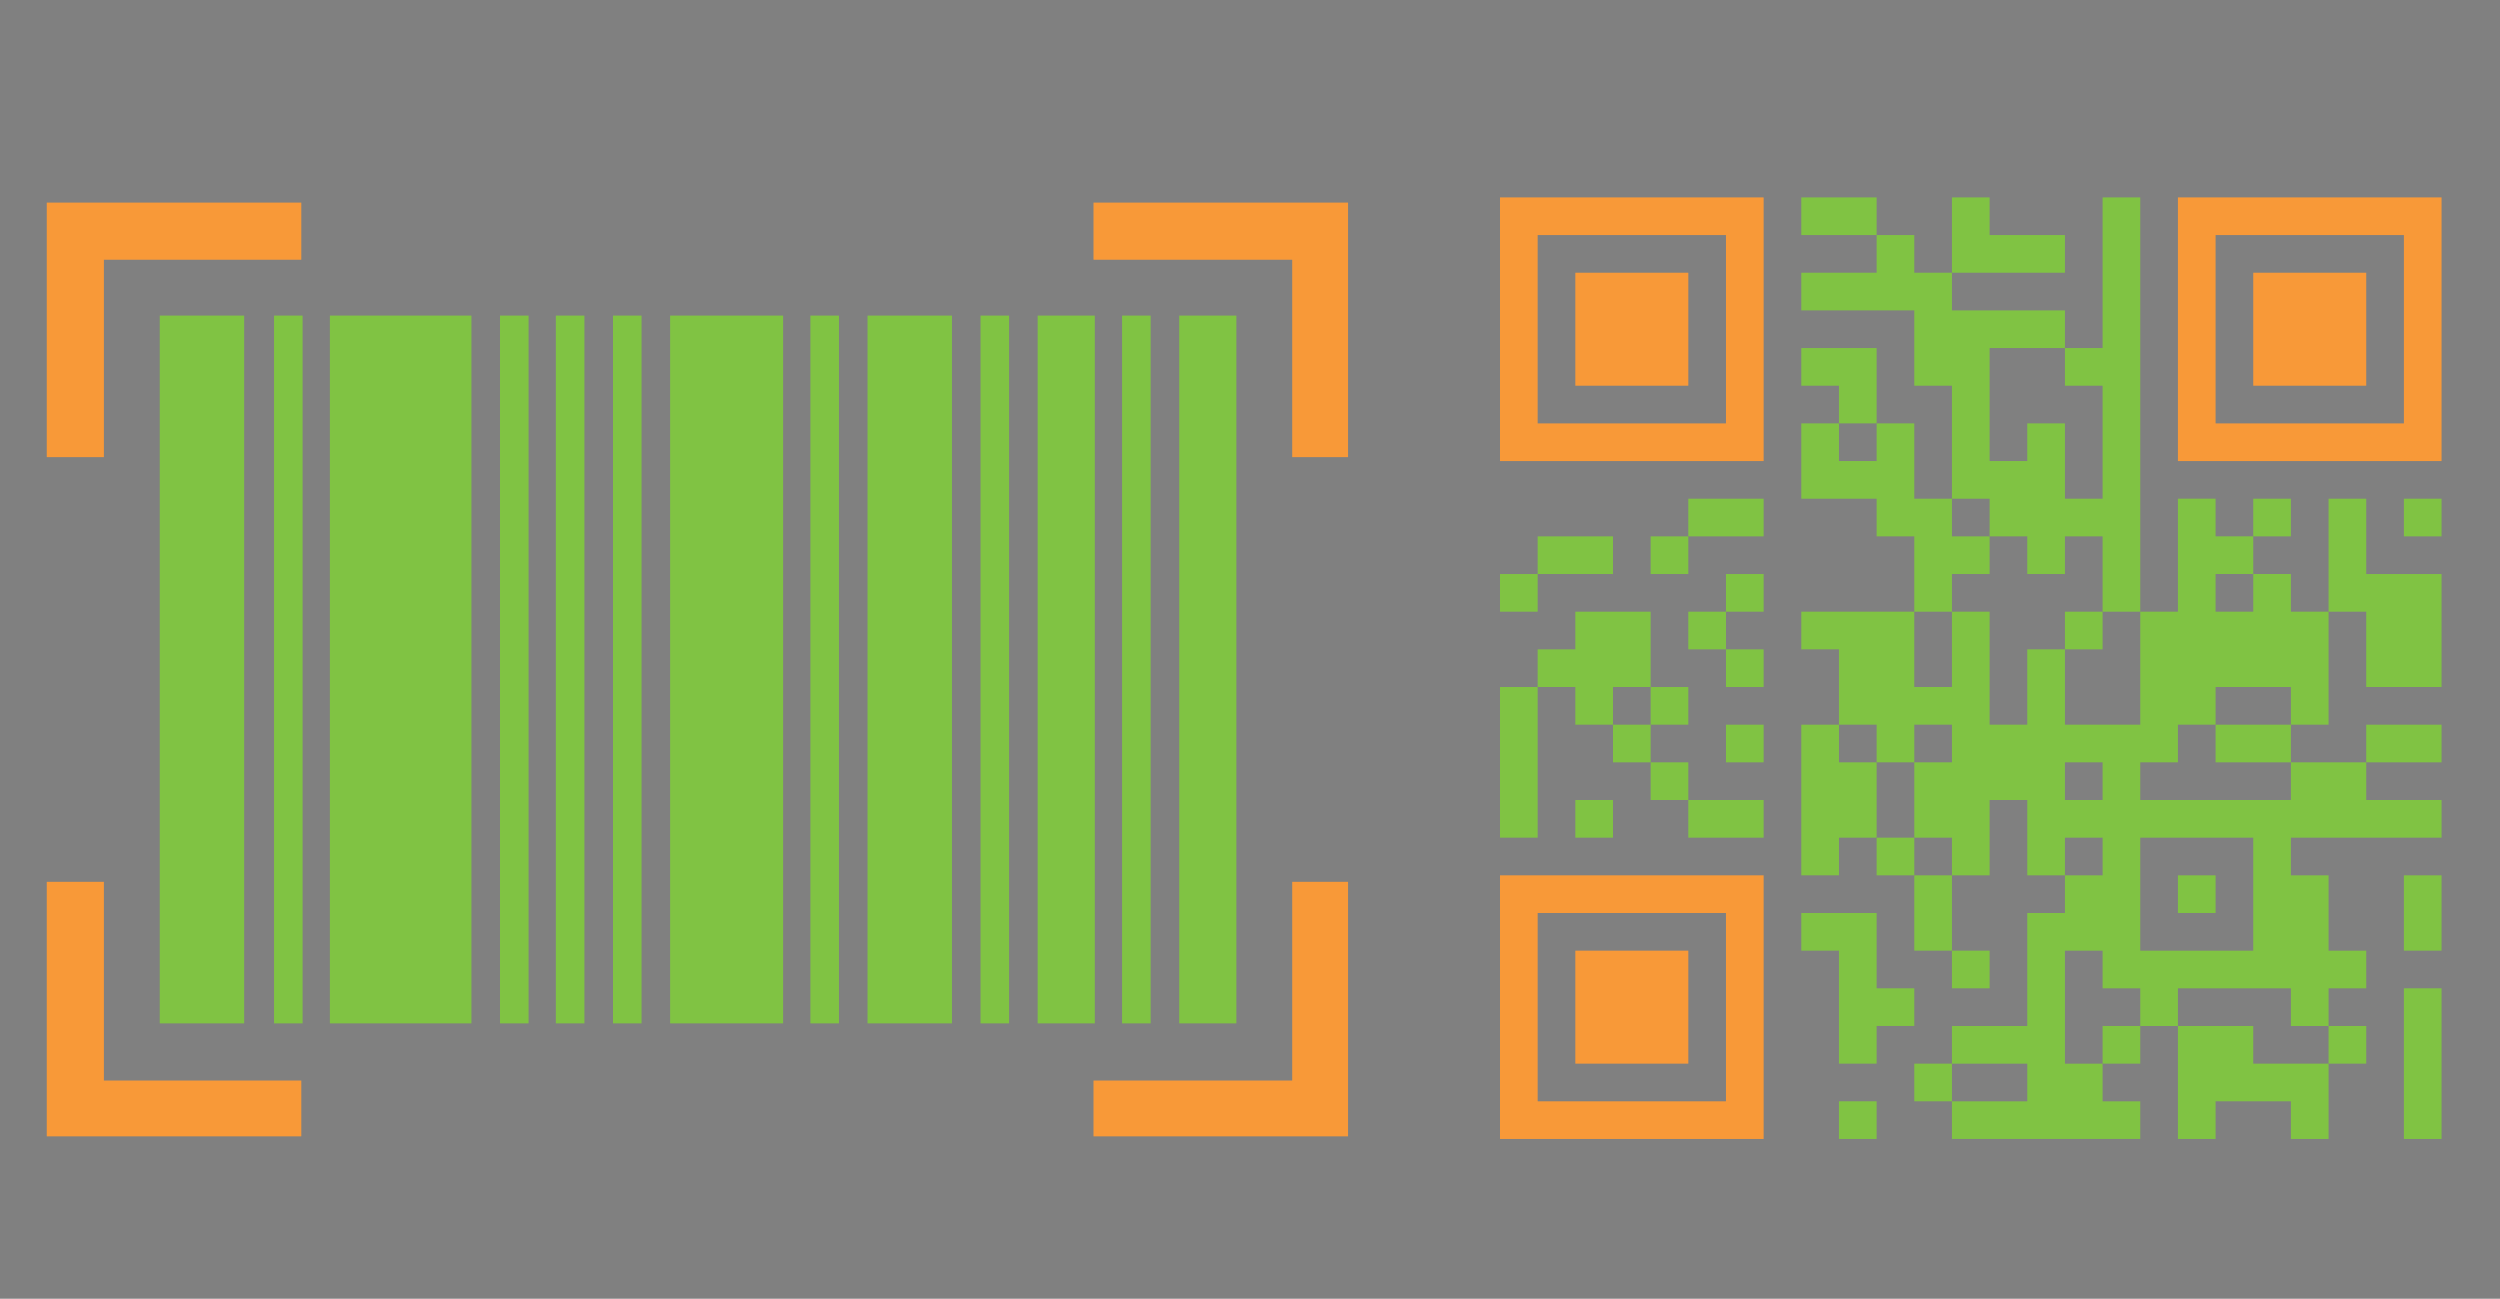 <?xml version="1.0" encoding="utf-8"?>
<!-- Generator: Adobe Illustrator 26.2.1, SVG Export Plug-In . SVG Version: 6.00 Build 0)  -->
<svg version="1.1" id="Layer_1" xmlns="http://www.w3.org/2000/svg" xmlns:xlink="http://www.w3.org/1999/xlink" x="0px" y="0px"
	 viewBox="0 0 192.5 100" style="enable-background:new 0 0 192.5 100;" xml:space="preserve">
<rect x="0" y="0" width="192.5" height="100" fill="#808080" stroke="none"/>
<style type="text/css">
	.st0{fill:#80C343;}
	.st1{fill:#F89938;}
	.st2{fill:#FFFFFF;}
	.st3{fill:none;}
</style>
<path class="st0" d="M108.8-72.3v-1c0-2.4-1.8-4.2-4.2-4.2h-9.7v-17.7h9.7c5.5,0,9.7,4.3,9.7,9.7v13.2H108.8z M100.3-89.8v6.7h4.2
	c1.4,0,2.9,0.3,4.2,1v-3.5c0-2.4-1.8-4.2-4.2-4.2H100.3z"/>
<path class="st0" d="M104.5-78.5h-8.7v-15.7h8.7c4.9,0,8.7,3.8,8.7,8.7v12.2h-3.5C109.8-76.3,107.5-78.5,104.5-78.5z M99.3-90.8v8.7
	h5.2c1.9,0,3.8,0.7,5.2,1.7v-5.2c0-3-2.3-5.2-5.2-5.2L99.3-90.8z"/>
<g id="Group_6736" transform="translate(1052.306 106.403)">
	<g id="Group_6734" transform="translate(0 0)">
		<g id="Group_6356" transform="translate(0)">
			<g id="Group_6355">
				<path id="Path_11938" class="st0" d="M-1166.8-216.3L-1166.8-216.3l48-0.1v-5.7c0.1-3-2.3-5.6-5.3-5.7h-42.6
					c-3,0.1-5.4,2.7-5.3,5.7v79.9c-0.1,3,2.3,5.6,5.3,5.7h42.6c3-0.1,5.4-2.7,5.3-5.7v-23.3h-5.3v11.9h-0.1v0.1h-42.6V-216.3
					L-1166.8-216.3z"/>
			</g>
		</g>
		<path class="st1" d="M-1149.4-170.6c-3.2,0-5.8-2.6-5.8-5.8v-29.1c0-3.2,2.6-5.8,5.8-5.8h63c3.2,0,5.8,2.6,5.8,5.8v29
			c0,3.3-2.6,5.9-5.8,5.9H-1149.4z M-1146.2-206.1c-2.1,0-3.8,1.7-3.8,3.8v22.5c0,2.1,1.7,3.8,3.8,3.8h56.4c2.1,0,3.8-1.7,3.8-3.8
			v-22.5c0-2.1-1.7-3.8-3.8-3.8H-1146.2z"/>
		<path id="Subtraction_22" class="st1" d="M-1086.4-171.6h-63c-2.7,0-4.8-2.2-4.8-4.8v-29.1c0-2.7,2.2-4.8,4.8-4.8h63
			c2.7,0,4.8,2.2,4.8,4.8v29C-1081.6-173.8-1083.8-171.6-1086.4-171.6z M-1146.2-207.1c-2.7,0-4.8,2.2-4.8,4.8v22.5
			c0,2.7,2.2,4.8,4.8,4.8h56.4c2.7,0,4.8-2.2,4.8-4.8v-22.5c0-2.7-2.2-4.8-4.8-4.8H-1146.2z"/>
		<path class="st1" d="M-1118.2-183.2c-5,0-9.1-4.1-9.1-9.1s4.1-9.1,9.1-9.1s9.1,4.1,9.1,9.1S-1113.1-183.2-1118.2-183.2z
			 M-1118.2-197.4c-2.9,0-5.1,2.2-5.1,5.1s2.2,5.1,5.1,5.1c2.7,0,5-2.3,5.1-5.1C-1113.1-195.2-1115.3-197.4-1118.2-197.4z"/>
		<path id="Path_12335" class="st1" d="M-1118.2-200.4c-4.5,0-8.1,3.6-8.1,8.1s3.6,8.1,8.1,8.1s8.1-3.6,8.1-8.1
			C-1110.1-196.8-1113.8-200.4-1118.2-200.4z M-1118.2-186.2c-3.4,0-6.1-2.7-6.1-6.1c0-3.4,2.7-6.1,6.1-6.1c3.4,0,6.1,2.7,6.1,6.1
			l0,0C-1112.2-189-1114.9-186.2-1118.2-186.2L-1118.2-186.2z"/>
		<path class="st1" d="M-1131.3-181.1c-1,0-1.8-0.6-2-1.6c-0.3-1.2-1.3-2.2-2.4-2.4c-1-0.2-1.6-1-1.6-2v-10.4c0-1,0.6-1.8,1.6-2
			c1.2-0.3,2.2-1.3,2.4-2.4c0.2-0.9,0.9-1.5,1.7-1.5c0.1,0,0.3,0,0.4,0.1h5v4h-3.7c-0.7,1.5-1.9,2.7-3.4,3.4v7.5
			c1.5,0.7,2.7,1.9,3.4,3.4h3.7v4H-1131.3z"/>
		<path id="Path_12336" class="st1" d="M-1132.3-201.7c-0.3,1.6-1.6,2.8-3.2,3.2c-0.5,0.1-0.8,0.5-0.8,1v10.4c0,0.5,0.3,0.9,0.8,1
			c1.6,0.3,2.8,1.6,3.2,3.2c0.1,0.5,0.5,0.8,1,0.8h4.2v-2h-3.4c-0.6-1.7-2-3.1-3.7-3.7v-8.8c1.7-0.6,3.1-2,3.7-3.7h3.4v-2h-4.2
			C-1131.8-202.5-1132.2-202.1-1132.3-201.7z"/>
		<path class="st1" d="M-1110.4-181.1v-4h3.7c0.7-1.5,1.9-2.7,3.4-3.4v-7.5c-1.5-0.7-2.7-1.9-3.4-3.4h-3.7v-4h5
			c0.1,0,0.3-0.1,0.4-0.1c0.8,0,1.5,0.6,1.7,1.4c0.2,1.2,1.2,2.2,2.5,2.5c0.9,0.2,1.6,1,1.6,2v10.4c0,1-0.6,1.8-1.6,2
			c-1.2,0.2-2.1,1.2-2.4,2.5c-0.2,0.9-1,1.6-2,1.6H-1110.4z"/>
		<path id="Path_12334" class="st1" d="M-1104.2-201.7c0.3,1.6,1.6,2.8,3.2,3.2c0.5,0.1,0.8,0.5,0.8,1v10.4c0,0.5-0.3,0.9-0.8,1
			c-1.6,0.3-2.8,1.6-3.2,3.2c-0.1,0.5-0.5,0.8-1,0.8h-4.2v-2h3.4c0.6-1.7,2-3.1,3.7-3.7v-8.8c-1.7-0.6-3.1-2-3.7-3.7h-3.4v-2h4.2
			C-1104.7-202.5-1104.3-202.1-1104.2-201.7z"/>
	</g>
	<circle id="Ellipse_516" class="st2" cx="-1144.6" cy="-146.4" r="4.8"/>
</g>
<path class="st1" d="M83.6-100.3c-1.6,0-2.7-1.2-2.7-2.7v-13.8c0-1.1,0.6-2.1,1.6-2.6l0.1,0l0.1,0c0.3-0.1,0.5-0.1,0.8-0.1
	c0.8,0,1.5,0.3,2.1,0.9L99.1-105c0.8,0.8,1,2,0.6,3c-0.3,1-1.3,1.7-2.5,1.7H83.6z M90.6-105.8l-4.3-4.4v4.4H90.6z"/>
<path class="st1" d="M83.6-101.3c-1,0-1.7-0.7-1.7-1.7v-13.8c0-0.7,0.3-1.4,1-1.7c0.7-0.2,1.4,0,1.9,0.5l13.6,13.8
	c0.5,0.5,0.7,1.2,0.3,1.9c-0.2,0.7-0.9,1-1.6,1L83.6-101.3L83.6-101.3z M85.3-112.6v7.9H93L85.3-112.6z"/>
<path class="st1" d="M88.3-77.5c-6.1,0-11.8-3.4-14.5-8.7L71.1-91c-1.9-3.6-5.7-5.8-9.8-5.8h-19v-16.7c0-3.5,2.7-6.2,6.2-6.2H85
	l15.3,15.5v26.8L88.3-77.5z M94.8-83v-18.9l-12-12.3H48.6c-0.5,0-0.7,0.3-0.7,0.7v11.2l13.3,0c6.1,0,11.7,3.3,14.7,8.7l2.6,4.7
	c1.9,3.6,5.7,5.8,9.8,5.8H94.8z"/>
<path class="st1" d="M88.3-78.5c-5.6,0-11-3.1-13.6-8.2L72-91.5c-2.1-3.8-6.1-6.3-10.7-6.3h-18v-15.7c0-3,2.3-5.2,5.2-5.2h36
	l14.7,14.9v25.4L88.3-78.5L88.3-78.5z M95.8-102.3l-12.6-12.9H48.6c-1,0-1.7,0.7-1.7,1.7v12.2l14.3,0c5.8,0,11,3.1,13.8,8.2l2.6,4.7
	c2.1,3.8,6.1,6.3,10.7,6.3h7.5L95.8-102.3z"/>
<path class="st0" d="M38.1-33.8c-5.5,0-9.7-4.3-9.7-9.7v-49c0-5.5,4.3-9.7,9.7-9.7l23.1,0c6.1,0,11.7,3.3,14.7,8.7l2.6,4.7
	c1.9,3.6,5.7,5.8,9.8,5.8h16.3c5.5,0,9.7,4.3,9.7,9.7l0,29.7c0,5.5-4.3,9.7-9.7,9.7L38.1-33.8z M88.4-77.5c-6.1,0-11.7-3.3-14.7-8.7
	L71.1-91c-1.9-3.6-5.7-5.8-9.8-5.8H38.1c-2.4,0-4.2,1.8-4.2,4.2v49c0,2.4,1.8,4.2,4.2,4.2h66.4c2.4,0,4.2-1.8,4.2-4.2v-29.7
	c0-2.4-1.8-4.2-4.2-4.2L88.4-77.5z"/>
<path class="st0" d="M38.1-34.8c-4.9,0-8.7-3.8-8.7-8.7v-49c0-4.9,3.8-8.7,8.7-8.7l23.1,0c5.8,0,11,3.1,13.8,8.2l2.6,4.7
	c2.1,3.8,6.1,6.3,10.7,6.3h16.3c4.9,0,8.7,3.8,8.7,8.7l0,29.7c0,4.9-3.8,8.7-8.7,8.7L38.1-34.8L38.1-34.8z M88.4-78.5
	c-5.8,0-11-3.1-13.8-8.2L72-91.5c-2.1-3.8-6.1-6.3-10.7-6.3H38.1c-3,0-5.2,2.3-5.2,5.2v49c0,3,2.3,5.2,5.2,5.2h66.4
	c3,0,5.2-2.3,5.2-5.2v-29.7c0-3-2.3-5.2-5.2-5.2L88.4-78.5z"/>
<rect x="170.6" y="44.2" class="st3" width="2.9" height="2.9"/>
<path class="st3" d="M164.8,73.2h8.7v-8.7h-8.7V73.2z M167.7,67.4h2.9v2.9h-2.9V67.4z"/>
<path class="st3" d="M132.9,70.3h-14.5v14.5h14.5V70.3z M130,81.9h-8.7v-8.7h8.7V81.9z"/>
<rect x="159" y="64.5" class="st3" width="2.9" height="2.9"/>
<rect x="159" y="58.7" class="st3" width="2.9" height="2.9"/>
<path class="st3" d="M118.4,32.6h14.5V18.1h-14.5V32.6z M121.3,21h8.7v8.7h-8.7V21z"/>
<path class="st3" d="M170.6,32.6h14.5V18.1h-14.5V32.6z M173.5,21h8.7v8.7h-8.7V21z"/>
<rect x="62.4" y="24.3" class="st0" width="2.2" height="54.5"/>
<rect x="66.8" y="24.3" class="st0" width="6.5" height="54.5"/>
<rect x="51.6" y="24.3" class="st0" width="8.7" height="54.5"/>
<rect x="25.4" y="24.3" class="st0" width="10.9" height="54.5"/>
<rect x="42.8" y="24.3" class="st0" width="2.2" height="54.5"/>
<rect x="47.2" y="24.3" class="st0" width="2.2" height="54.5"/>
<rect x="38.5" y="24.3" class="st0" width="2.2" height="54.5"/>
<rect x="86.4" y="24.3" class="st0" width="2.2" height="54.5"/>
<polygon class="st1" points="84.2,15.6 84.2,20 99.5,20 99.5,35.2 103.8,35.2 103.8,15.6 84.2,15.6 "/>
<rect x="79.9" y="24.3" class="st0" width="4.4" height="54.5"/>
<polygon class="st1" points="99.5,67.9 99.5,83.2 84.2,83.2 84.2,87.5 103.8,87.5 103.8,67.9 99.5,67.9 "/>
<rect x="75.5" y="24.3" class="st0" width="2.2" height="54.5"/>
<polygon points="3.6,15.6 3.6,15.6 3.6,15.6 "/>
<rect x="21.1" y="24.3" class="st0" width="2.2" height="54.5"/>
<rect x="90.8" y="24.3" class="st0" width="4.4" height="54.5"/>
<polygon class="st1" points="8,35.2 8,20 23.2,20 23.2,15.6 3.6,15.6 3.6,35.2 "/>
<rect x="12.3" y="24.3" class="st0" width="6.5" height="54.5"/>
<polygon class="st1" points="8,67.9 3.6,67.9 3.6,67.9 3.6,87.5 23.2,87.5 23.2,83.2 8,83.2 "/>
<rect x="138.7" y="15.2" class="st0" width="5.8" height="2.9"/>
<polygon class="st0" points="159,18.1 153.2,18.1 153.2,15.2 150.3,15.2 150.3,21 159,21 "/>
<polygon class="st0" points="164.8,15.2 161.9,15.2 161.9,26.8 159,26.8 159,29.7 161.9,29.7 161.9,38.4 159,38.4 159,32.6 
	156.1,32.6 156.1,35.5 153.2,35.5 153.2,26.8 159,26.8 159,23.9 150.3,23.9 150.3,21 147.4,21 147.4,18.1 144.5,18.1 144.5,21 
	138.7,21 138.7,23.9 147.4,23.9 147.4,29.7 150.3,29.7 150.3,38.4 153.2,38.4 153.2,41.3 156.1,41.3 156.1,44.2 159,44.2 159,41.3 
	161.9,41.3 161.9,47.1 164.8,47.1 164.8,47.1 "/>
<path class="st1" d="M135.8,15.2h-20.3v20.3h20.3V15.2z M132.9,32.6h-14.5V18.1h14.5V32.6z"/>
<path class="st1" d="M188,15.2h-20.3v20.3H188V15.2z M185.1,32.6h-14.5V18.1h14.5V32.6z"/>
<rect x="121.3" y="21" class="st1" width="8.7" height="8.7"/>
<rect x="173.5" y="21" class="st1" width="8.7" height="8.7"/>
<polygon class="st0" points="141.6,29.7 141.6,32.6 144.5,32.6 144.5,26.8 138.7,26.8 138.7,29.7 "/>
<polygon class="st0" points="144.5,41.3 147.4,41.3 147.4,47.1 150.3,47.1 150.3,44.2 153.2,44.2 153.2,41.3 150.3,41.3 150.3,38.4 
	147.4,38.4 147.4,32.6 144.5,32.6 144.5,35.5 141.6,35.5 141.6,32.6 138.7,32.6 138.7,38.4 144.5,38.4 "/>
<rect x="130" y="38.4" class="st0" width="5.8" height="2.9"/>
<rect x="173.5" y="38.4" class="st0" width="2.9" height="2.9"/>
<polygon class="st0" points="188,52.9 188,44.2 182.2,44.2 182.2,38.4 179.3,38.4 179.3,47.1 182.2,47.1 182.2,52.9 "/>
<rect x="185.1" y="38.4" class="st0" width="2.9" height="2.9"/>
<rect x="118.4" y="41.3" class="st0" width="5.8" height="2.9"/>
<rect x="127.1" y="41.3" class="st0" width="2.9" height="2.9"/>
<rect x="115.5" y="44.2" class="st0" width="2.9" height="2.9"/>
<rect x="132.9" y="44.2" class="st0" width="2.9" height="2.9"/>
<polygon class="st0" points="127.1,52.9 127.1,47.1 121.3,47.1 121.3,50 118.4,50 118.4,52.9 121.3,52.9 121.3,55.8 124.2,55.8 
	124.2,52.9 127.1,52.9 127.1,52.9 "/>
<rect x="130" y="47.1" class="st0" width="2.9" height="2.9"/>
<rect x="159" y="47.1" class="st0" width="2.9" height="2.9"/>
<rect x="132.9" y="50" class="st0" width="2.9" height="2.9"/>
<rect x="115.5" y="52.9" class="st0" width="2.9" height="11.6"/>
<polygon class="st0" points="130,52.9 127.1,52.9 127.1,52.9 127.1,52.9 127.1,55.8 130,55.8 "/>
<rect x="127.1" y="52.9" class="st0" width="0" height="0"/>
<rect x="124.2" y="55.8" class="st0" width="2.9" height="2.9"/>
<rect x="132.9" y="55.8" class="st0" width="2.9" height="2.9"/>
<polygon class="st0" points="141.6,55.8 138.7,55.8 138.7,67.4 141.6,67.4 141.6,64.5 144.5,64.5 144.5,58.7 141.6,58.7 141.6,55.8 
	141.6,55.8 "/>
<polygon class="st0" points="170.6,58.7 176.4,58.7 176.4,55.8 170.6,55.8 170.6,55.8 "/>
<rect x="182.2" y="55.8" class="st0" width="5.8" height="2.9"/>
<rect x="127.1" y="58.7" class="st0" width="2.9" height="2.9"/>
<rect x="121.3" y="61.6" class="st0" width="2.9" height="2.9"/>
<rect x="130" y="61.6" class="st0" width="5.8" height="2.9"/>
<rect x="144.5" y="64.5" class="st0" width="2.9" height="2.9"/>
<path class="st0" d="M182.2,58.7h-5.8v2.9h-11.6v-2.9h2.9v-2.9h2.9v0v-2.9h5.8v2.9h2.9v-8.7l-2.9,0v-2.9h-2.9v2.9h-2.9v-2.9h2.9
	v-2.9h-2.9v-2.9l-2.9,0v8.7h-2.9h0v8.7l-5.8,0V50h-2.9v5.8h-2.9v-8.7h-2.9v5.8h-2.9v-5.8h-8.7V50h2.9v5.8h0v0h2.9v2.9h2.9v-2.9h2.9
	l0,2.9h-2.9v5.8h2.9v2.9h2.9v-5.8h2.9v5.8h2.9v-2.9h2.9v2.9H159v2.9h-2.9V79h-5.8v2.9h5.8l0,2.9h-5.8v2.9h14.5v-2.9h-2.9v-2.9H159
	v-8.7h2.9v2.9h2.9V79h0h2.9v-2.9h8.7V79h2.9v-2.9h2.9v-2.9h-2.9v-5.8h-2.9v-2.9l11.6,0v-2.9h-5.8V58.7z M161.9,61.6H159v-2.9h2.9
	V61.6z M173.5,73.2h-8.7v-8.7h8.7V73.2z"/>
<rect x="141.6" y="55.8" width="0" height="0"/>
<rect x="147.4" y="67.4" class="st0" width="2.9" height="5.8"/>
<rect x="167.7" y="67.4" class="st0" width="2.9" height="2.9"/>
<rect x="185.1" y="67.4" class="st0" width="2.9" height="5.8"/>
<path class="st1" d="M115.5,87.7h20.3V67.4h-20.3V87.7z M118.4,70.3h14.5v14.5h-14.5V70.3z"/>
<polygon class="st0" points="144.5,70.3 138.7,70.3 138.7,73.2 141.6,73.2 141.6,81.9 144.5,81.9 144.5,79 147.4,79 147.4,76.1 
	144.5,76.1 "/>
<rect x="121.3" y="73.2" class="st1" width="8.7" height="8.7"/>
<rect x="150.3" y="73.2" class="st0" width="2.9" height="2.9"/>
<rect x="185.1" y="76.1" class="st0" width="2.9" height="11.6"/>
<polygon class="st0" points="161.9,79 161.9,81.9 164.8,81.9 164.8,79 164.8,79 "/>
<polygon class="st0" points="173.5,81.9 173.5,79 167.7,79 167.7,87.7 170.6,87.7 170.6,84.8 176.4,84.8 176.4,87.7 179.3,87.7 
	179.3,81.9 179.3,81.9 "/>
<polygon class="st0" points="179.3,81.9 179.3,81.9 182.2,81.9 182.2,79 179.3,79 "/>
<rect x="147.4" y="81.9" class="st0" width="2.9" height="2.9"/>
<rect x="141.6" y="84.8" class="st0" width="2.9" height="2.9"/>
</svg>
